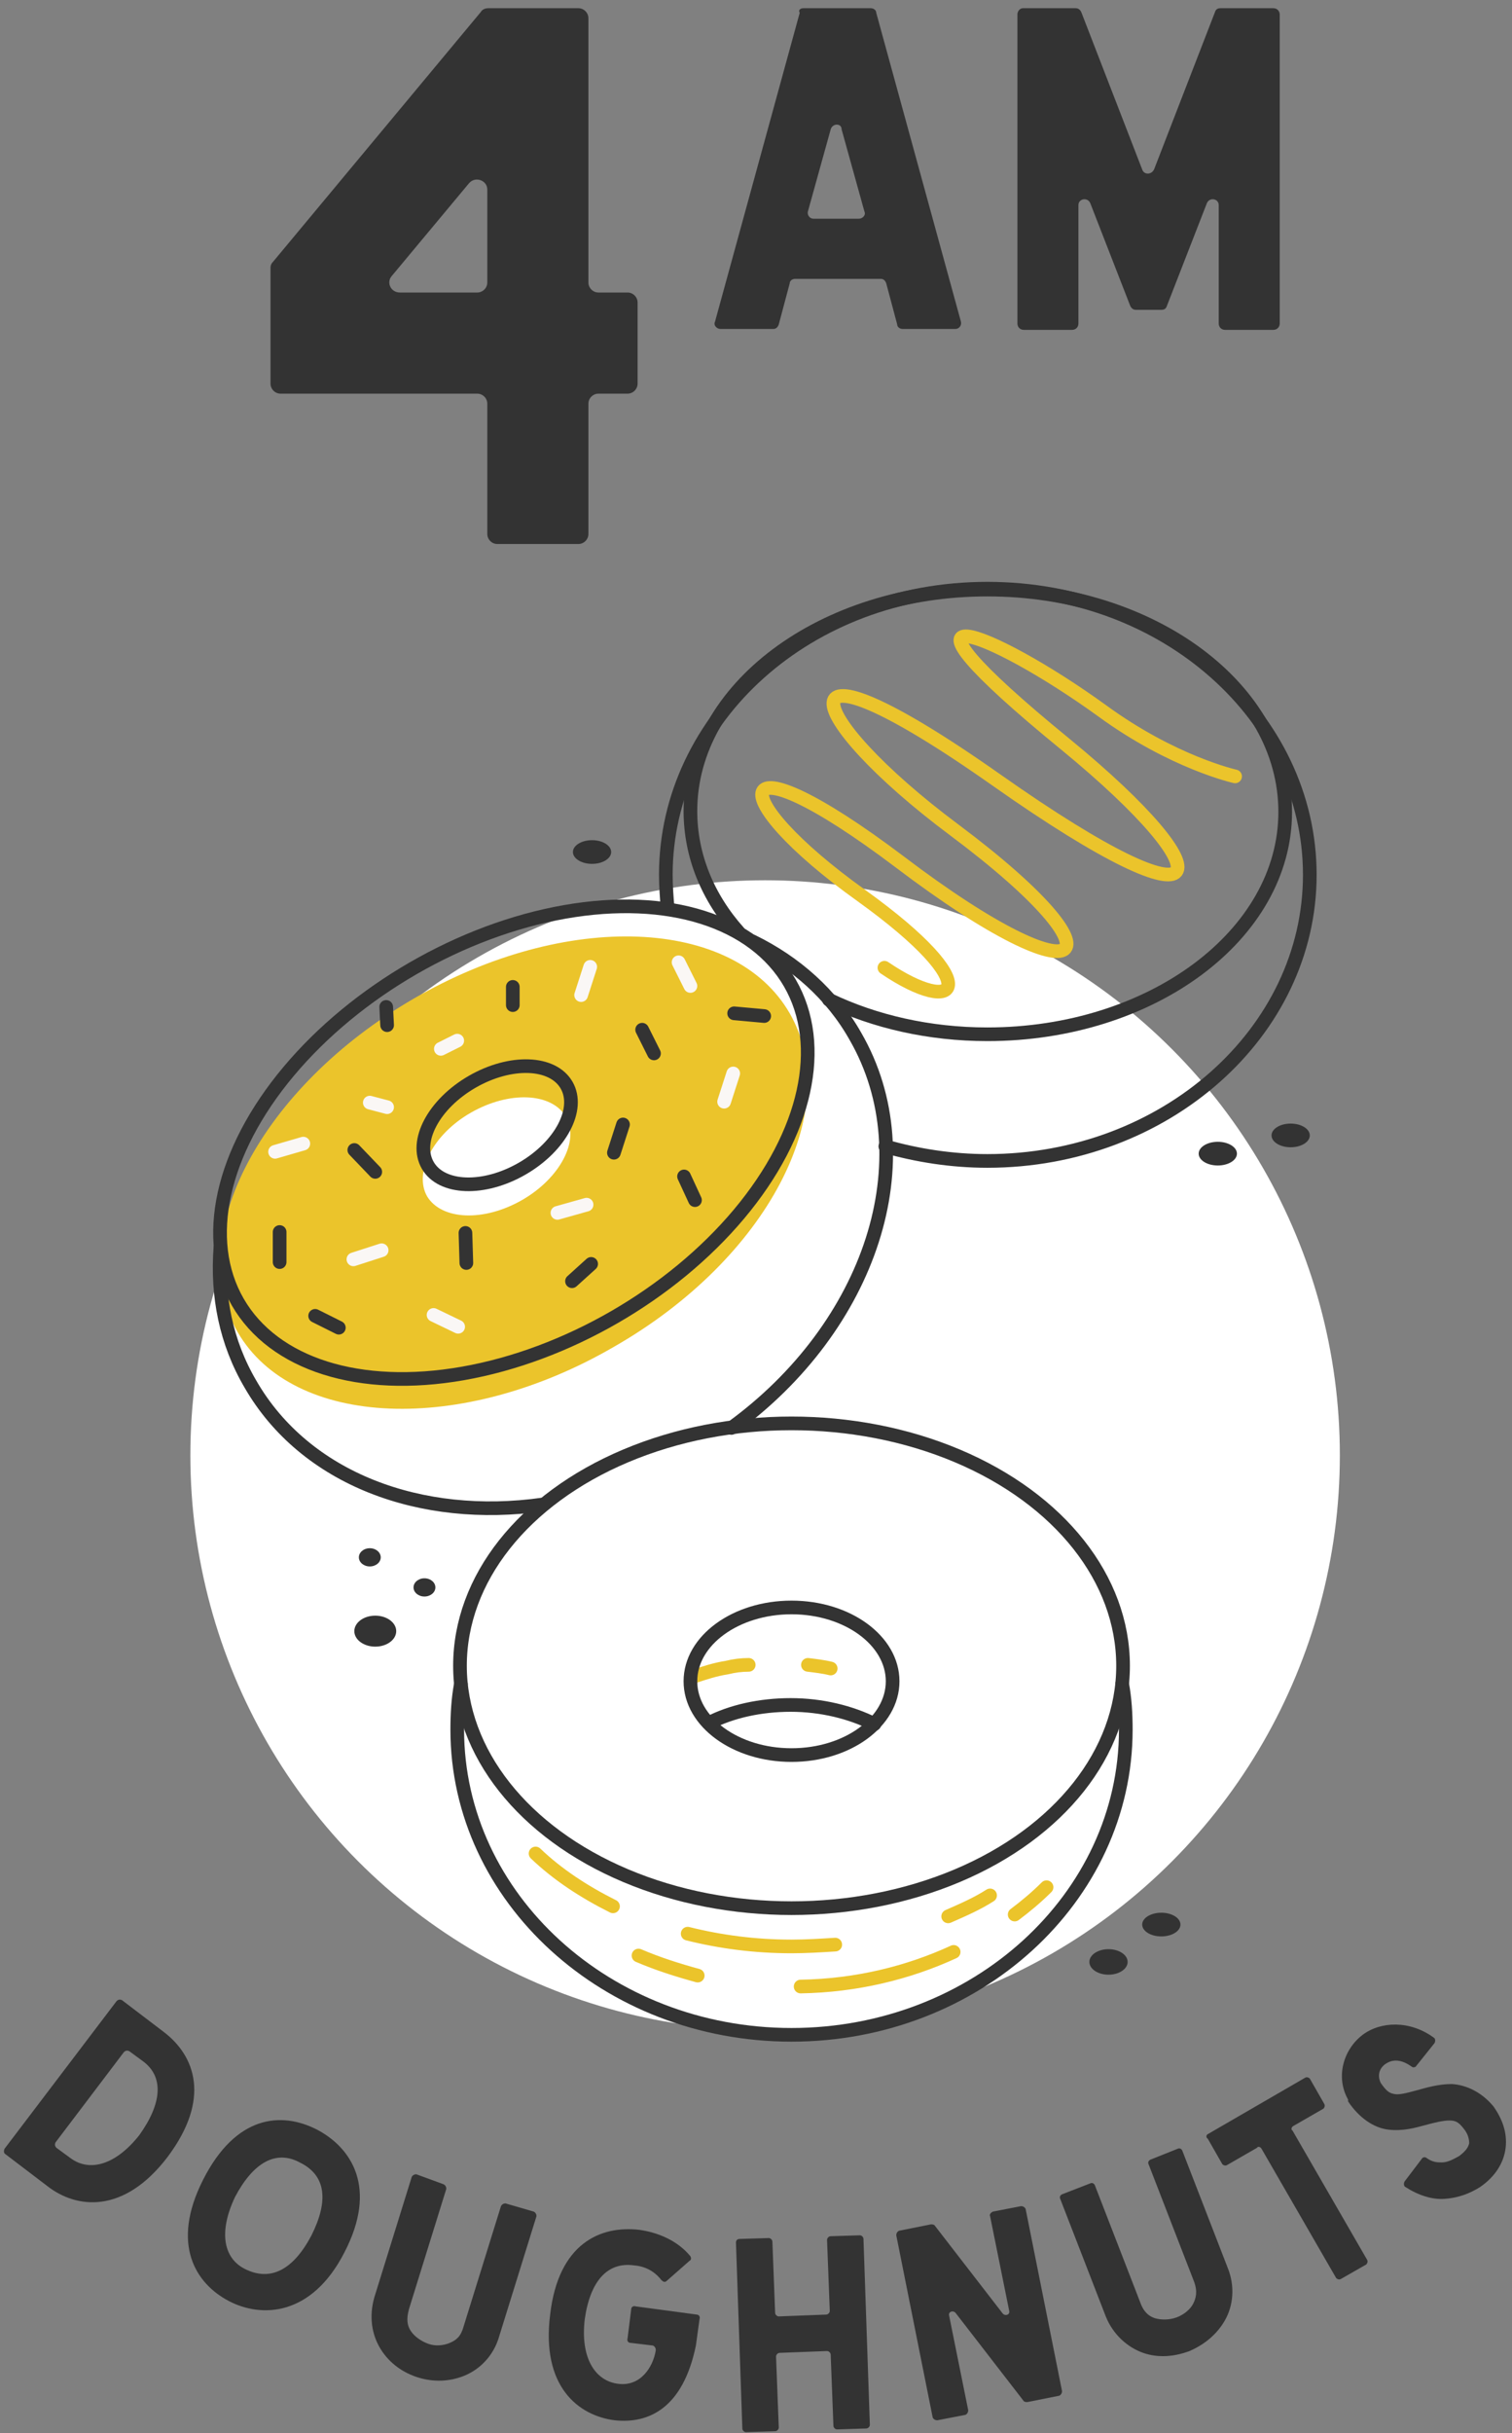<?xml version="1.0" encoding="UTF-8"?> <svg xmlns="http://www.w3.org/2000/svg" xmlns:xlink="http://www.w3.org/1999/xlink" width="166px" height="267px" viewBox="0 0 166 267"><rect x="0" y="0" width="166" height="267" fill="#808080" stroke="none"/><!-- Generator: sketchtool 61.2 (101010) - https://sketch.com --><title>6D690DB2-771F-4F50-A26A-31C2545A69BA</title><desc>Created with sketchtool.</desc><g id="Desktop" stroke="none" stroke-width="1" fill="none" fill-rule="evenodd"><g id="TWF-About" transform="translate(-769, -2294)"><g id="TWF_CoreValues-Cards-2.0_4am_Front" transform="translate(769, 2294)"><g id="Group" transform="translate(0, 219)" fill="#333333" fill-rule="nonzero"><path d="M13.4,0.5 L18,4 C21.4,6.6 23.2,11.3 18.4,17.7 C13.6,24 8.4,23.4 5.2,20.9 L0.6,17.4 C0.4,17.3 0.4,17 0.5,16.8 L12.8,0.6 C13,0.4 13.2,0.4 13.4,0.5 Z M6.1,16.1 C6,16.3 6,16.5 6.2,16.7 L7.7,17.8 C9.8,19.4 12.7,18.6 15.3,15.3 C17.8,11.8 18,8.9 15.7,7.2 L14.2,6.1 C14,6 13.8,6 13.6,6.2 L6.1,16.1 Z" id="Shape"></path><path d="M37.8,28.2 C34.2,35.2 28.7,35.4 25.1,33.5 C21.5,31.6 18.7,27.3 22.3,20.2 C25.9,13.1 30.9,12.7 34.8,14.7 C38.6,16.7 41.5,21.1 37.8,28.2 Z M32.9,18.3 C30.3,16.9 27.8,18.3 25.8,22.1 C24,25.9 24.5,28.8 26.9,30 C29.7,31.4 32.2,30.1 34.2,26.3 C36.1,22.5 35.8,19.7 32.9,18.3 Z" id="Shape"></path><path d="M48.7,20.7 C48.9,20.8 49,21 49,21.2 L44.9,34.4 C44.6,35.5 44.7,36.2 45.1,36.8 C45.5,37.4 46.2,37.9 47,38.2 C47.8,38.5 48.7,38.4 49.4,38.1 C50.1,37.8 50.6,37.4 50.9,36.3 L55,23.1 C55.1,22.9 55.3,22.8 55.5,22.8 L58.6,23.7 C58.8,23.8 58.9,24 58.9,24.2 L54.8,37.4 C54.2,39.5 52.7,41 51,41.7 C49.3,42.4 47.5,42.4 45.9,41.9 C44.3,41.4 42.8,40.4 41.8,38.8 C40.8,37.2 40.5,35.2 41.1,33.1 L45.2,19.9 C45.3,19.7 45.5,19.6 45.7,19.6 L48.7,20.7 Z" id="Path"></path><path d="M70.2,25.7 C72.3,26 74.4,26.9 75.8,28.6 C75.9,28.8 75.9,29 75.7,29.1 L73.2,31.3 C73,31.5 72.8,31.4 72.6,31.2 C71.9,30.3 70.9,29.7 69.6,29.6 C66.7,29.2 64.8,31.3 64.2,35.5 C63.7,39.7 65.3,42.3 67.9,42.6 C70.3,42.9 71.7,40.8 72,38.9 C72,38.7 71.9,38.5 71.7,38.4 L69.2,38.1 C69,38.1 68.8,37.9 68.9,37.6 L69.3,34.4 C69.3,34.2 69.5,34 69.8,34.1 L76.5,35 C76.7,35 76.9,35.2 76.8,35.5 L76.4,38.4 C76.4,38.4 76.4,38.4 76.4,38.4 C75,45.2 71.3,47 67.5,46.6 C63.5,46.1 59.4,42.9 60.4,35 C61.3,27.2 65.9,25.2 70.2,25.7 Z" id="Path"></path><path d="M81.2,26.7 L84.4,26.6 C84.6,26.6 84.8,26.8 84.8,27 L85.1,34.8 C85.1,35 85.3,35.2 85.5,35.2 L90.7,35 C90.9,35 91.1,34.8 91.1,34.6 L90.8,26.8 C90.8,26.6 91,26.4 91.2,26.4 L94.4,26.3 C94.6,26.3 94.8,26.5 94.8,26.7 L95.5,47.1 C95.5,47.3 95.3,47.5 95.1,47.5 L91.9,47.6 C91.7,47.6 91.5,47.4 91.5,47.2 L91.2,39.4 C91.2,39.2 91,39 90.8,39 L85.6,39.2 C85.4,39.2 85.2,39.4 85.2,39.6 L85.5,47.4 C85.5,47.6 85.3,47.8 85.1,47.8 L81.9,47.9 C81.7,47.9 81.5,47.7 81.5,47.5 L80.8,27.1 C80.8,26.9 80.9,26.7 81.2,26.7 Z" id="Path"></path><path d="M109,23.7 L112.1,23.1 C112.3,23.1 112.5,23.2 112.6,23.4 L116.6,43.4 C116.6,43.6 116.5,43.8 116.3,43.9 L112.8,44.6 C112.7,44.6 112.5,44.6 112.4,44.5 L104.9,34.8 C104.6,34.5 104.1,34.7 104.2,35.1 L106.3,45.5 C106.3,45.7 106.2,45.9 106,46 L102.9,46.6 C102.7,46.6 102.5,46.5 102.4,46.3 L98.4,26.3 C98.4,26.1 98.5,25.9 98.7,25.8 L102.2,25.1 C102.3,25.1 102.5,25.1 102.6,25.2 L110.1,34.9 C110.4,35.2 110.9,35 110.8,34.6 L108.7,24.2 C108.6,24 108.8,23.8 109,23.7 Z" id="Path"></path><path d="M119.7,20.6 C119.9,20.5 120.1,20.6 120.2,20.8 L125.2,33.7 C125.6,34.8 126.2,35.2 126.8,35.4 C127.5,35.6 128.4,35.6 129.2,35.3 C130,35 130.7,34.4 131,33.8 C131.3,33.2 131.5,32.5 131.1,31.4 L126.1,18.5 C126,18.3 126.1,18.1 126.3,18 L129.3,16.8 C129.5,16.7 129.7,16.8 129.8,17 L134.8,29.9 C135.6,31.9 135.4,34 134.5,35.6 C133.6,37.2 132.2,38.3 130.6,39 C129,39.6 127.2,39.8 125.5,39.2 C123.8,38.6 122.2,37.2 121.4,35.2 L116.4,22.3 C116.3,22.1 116.4,21.9 116.6,21.8 L119.7,20.6 Z" id="Path"></path><path d="M132.6,15.2 L143.3,9 C143.5,8.9 143.7,9 143.8,9.1 L145.4,11.9 C145.5,12.1 145.4,12.3 145.3,12.4 L142,14.3 C141.8,14.4 141.7,14.7 141.9,14.8 L150.1,29 C150.2,29.2 150.1,29.4 150,29.5 L147.2,31.1 C147,31.2 146.8,31.1 146.7,31 L138.5,16.8 C138.4,16.6 138.1,16.5 138,16.7 L134.7,18.6 C134.5,18.7 134.3,18.6 134.2,18.5 L132.6,15.7 C132.4,15.6 132.4,15.3 132.6,15.2 Z" id="Path"></path><path d="M149.6,4.3 C151.6,2.8 154.8,2.7 157.4,4.6 C157.6,4.7 157.6,5 157.5,5.2 L155.5,7.7 C155.4,7.9 155.1,7.9 155,7.8 C153.6,6.8 152.7,7.1 152.1,7.5 C151.4,8 151.2,8.8 151.6,9.6 C152.3,10.6 152.6,10.7 153.1,10.8 C153.6,10.9 154.4,10.7 155.5,10.4 C156.6,10.1 157.9,9.7 159.4,9.7 C161,9.8 162.7,10.6 164,12.2 L164,12.2 L164,12.2 C164.9,13.5 165.5,15 165.3,16.7 C165.1,18.4 164.1,19.9 162.5,21 L162.5,21 L162.5,21 C161.4,21.7 160.1,22.2 158.6,22.3 C157.2,22.4 155.7,21.9 154.3,21 C154.1,20.9 154.1,20.6 154.2,20.4 L156.1,17.9 C156.2,17.7 156.5,17.7 156.6,17.8 C157.3,18.3 157.8,18.3 158.3,18.3 C158.9,18.3 159.5,18 160.2,17.6 C160.2,17.6 160.2,17.6 160.2,17.6 C161,17 161.2,16.6 161.3,16.2 C161.3,15.8 161.2,15.2 160.7,14.6 C160.7,14.6 160.7,14.6 160.7,14.6 C160.1,13.8 159.7,13.7 159.1,13.7 C158.5,13.7 157.6,13.9 156.5,14.2 C155.4,14.5 154,14.9 152.4,14.7 C150.8,14.5 149.2,13.4 148,11.6 L148,11.5 L148,11.4 C146.6,8.9 147.5,5.9 149.6,4.3 Z" id="Path"></path></g><circle id="Oval" fill="#FFFFFF" fill-rule="nonzero" cx="84" cy="159.7" r="63.1"></circle><path d="M86.7,111.2 C80.6,100.6 62.1,99.9 45.4,109.6 C28.7,119.3 20,135.7 26.1,146.2 C32.2,156.7 50.7,157.5 67.4,147.8 C84.2,138.2 92.8,121.8 86.7,111.2 Z M57.3,131.7 C53.1,134.1 48.5,133.9 46.9,131.3 C45.4,128.7 47.5,124.5 51.7,122.1 C55.9,119.7 60.5,119.9 62.1,122.5 C63.7,125.1 61.5,129.3 57.3,131.7 Z" id="Shape" fill="#EBC42B" fill-rule="nonzero"></path><g id="Group" transform="translate(29, 0)" fill="#333333" fill-rule="nonzero"><path d="M24.6,0.9 L34.5,0.9 C35.1,0.9 35.6,1.4 35.6,2 L35.6,31 C35.6,31.6 36.1,32.1 36.7,32.1 L39.9,32.1 C40.5,32.1 41,32.6 41,33.2 L41,42.1 C41,42.7 40.5,43.2 39.9,43.2 L36.7,43.2 C36.1,43.2 35.6,43.7 35.6,44.3 L35.6,58.6 C35.6,59.2 35.1,59.7 34.5,59.7 L25.6,59.7 C25,59.7 24.5,59.2 24.5,58.6 L24.5,44.3 C24.5,43.7 24,43.2 23.4,43.2 L1.8,43.2 C1.2,43.2 0.7,42.7 0.7,42.1 L0.7,29.4 C0.7,29.1 0.8,28.9 1,28.7 L23.8,1.3 C23.9,1.1 24.2,0.9 24.6,0.9 Z M22.5,20.1 L14,30.3 C13.4,31 13.9,32.1 14.9,32.1 L23.4,32.1 C24,32.1 24.5,31.6 24.5,31 L24.5,20.8 C24.5,19.8 23.2,19.3 22.5,20.1 Z" id="Shape"></path><path d="M59.2,0.9 L66.6,0.9 C66.9,0.9 67.2,1.1 67.2,1.4 L76.5,35.3 C76.6,35.7 76.3,36.1 75.9,36.1 L70.1,36.1 C69.8,36.1 69.5,35.9 69.5,35.6 L68.3,31.1 C68.2,30.8 68,30.6 67.7,30.6 L58.3,30.6 C58,30.6 57.7,30.8 57.7,31.1 L56.5,35.6 C56.4,35.9 56.2,36.1 55.9,36.1 L50.1,36.1 C49.7,36.1 49.3,35.7 49.5,35.3 L58.8,1.4 C58.6,1.1 58.9,0.9 59.2,0.9 Z M62.2,14.2 L59.7,23.2 C59.6,23.6 59.9,24 60.3,24 L65.3,24 C65.7,24 66.1,23.6 65.9,23.2 L63.4,14.2 C63.4,13.5 62.4,13.5 62.2,14.2 Z" id="Shape"></path><path d="M83.3,0.9 L89.1,0.9 C89.4,0.9 89.6,1.1 89.7,1.3 L96.4,18.6 C96.6,19.2 97.4,19.2 97.7,18.6 L104.4,1.3 C104.5,1 104.7,0.9 105,0.9 L110.8,0.9 C111.2,0.9 111.5,1.2 111.5,1.6 L111.5,35.5 C111.5,35.9 111.2,36.2 110.8,36.2 L105.5,36.2 C105.1,36.2 104.8,35.9 104.8,35.5 L104.8,22.5 C104.8,21.8 103.8,21.6 103.5,22.3 L99.1,33.6 C99,33.9 98.8,34 98.5,34 L95.7,34 C95.4,34 95.2,33.8 95.1,33.6 L90.7,22.3 C90.4,21.6 89.4,21.8 89.4,22.5 L89.4,35.5 C89.4,35.9 89.1,36.2 88.7,36.2 L83.4,36.2 C83,36.2 82.7,35.9 82.7,35.5 L82.7,1.6 C82.7,1.2 83,0.9 83.3,0.9 Z" id="Path"></path></g><g id="Group" transform="translate(15, 64)"><g stroke-linecap="round" stroke-linejoin="round"><path d="M9.2,72.9 C8.8,78.2 9.8,83.3 12.5,87.9 C18.5,98.3 31.2,103 44.6,101.1" id="Path" stroke="#333333" stroke-width="1.5"></path><path d="M65.3,92.7 C80.6,81.6 86.7,63.2 78.9,49.7 C76.3,45.1 72.3,41.6 67.6,39.3" id="Path" stroke="#333333" stroke-width="1.5"></path><line x1="65.5" y1="53.8" x2="64.5" y2="56.9" id="Path" stroke="#FAF7F5" stroke-width="1.5"></line><line x1="53.4" y1="59.4" x2="52.4" y2="62.5" id="Path" stroke="#333333" stroke-width="1.5"></line><line x1="65.6" y1="47.2" x2="68.9" y2="47.5" id="Path" stroke="#333333" stroke-width="1.5"></line><line x1="36.2" y1="74.6" x2="36.1" y2="71.3" id="Path" stroke="#333333" stroke-width="1.5"></line><line x1="27.5" y1="48.5" x2="27.4" y2="46.5" id="Path" stroke="#333333" stroke-width="1.5"></line><line x1="41.3" y1="46.3" x2="41.3" y2="44.3" id="Path" stroke="#333333" stroke-width="1.5"></line><line x1="27.5" y1="57.5" x2="25.6" y2="57" id="Path" stroke="#FAF7F5" stroke-width="1.5"></line><line x1="33.4" y1="51.1" x2="35.2" y2="50.2" id="Path" stroke="#FAF7F5" stroke-width="1.5"></line><line x1="26.2" y1="64.6" x2="23.9" y2="62.2" id="Path" stroke="#333333" stroke-width="1.5"></line><line x1="15.7" y1="74.5" x2="15.7" y2="71.2" id="Path" stroke="#333333" stroke-width="1.5"></line><line x1="23.8" y1="74.2" x2="26.9" y2="73.2" id="Path" stroke="#FAF7F5" stroke-width="1.5"></line><line x1="15.2" y1="62.4" x2="18.3" y2="61.5" id="Path" stroke="#FAF7F5" stroke-width="1.5"></line><line x1="46.2" y1="69.1" x2="49.4" y2="68.2" id="Path" stroke="#FAF7F5" stroke-width="1.5"></line><line x1="49.8" y1="42.1" x2="48.8" y2="45.2" id="Path" stroke="#FAF7F5" stroke-width="1.5"></line><line x1="60.1" y1="65.1" x2="61.3" y2="67.7" id="Path" stroke="#333333" stroke-width="1.5"></line><line x1="55.5" y1="49" x2="56.8" y2="51.6" id="Path" stroke="#333333" stroke-width="1.5"></line><line x1="49.9" y1="74.7" x2="47.8" y2="76.6" id="Path" stroke="#333333" stroke-width="1.5"></line><line x1="35.3" y1="81.6" x2="32.6" y2="80.3" id="Path" stroke="#FAF7F5" stroke-width="1.5"></line><line x1="22.2" y1="81.7" x2="19.6" y2="80.4" id="Path" stroke="#333333" stroke-width="1.5"></line><line x1="59.5" y1="41.6" x2="60.8" y2="44.2" id="Path" stroke="#FAF7F5" stroke-width="1.5"></line><path d="M76,45.7 C81,48.1 87,49.5 93.4,49.5 C111.4,49.5 126.1,38.6 126.1,25.1 C126.1,11.6 111.5,0.7 93.4,0.7 C75.3,0.7 60.8,11.6 60.8,25 C60.8,29.9 62.7,34.5 66.1,38.3" id="Path" stroke="#333333" stroke-width="1.5"></path><path d="M82.2,61.8 C85.7,62.8 89.5,63.4 93.4,63.4 C112.9,63.4 128.8,49.3 128.8,32 C128.8,14.7 113,0.6 93.4,0.6 C73.8,0.6 58.1,14.7 58.1,32 C58.1,33.3 58.2,34.5 58.3,35.7" id="Path" stroke="#333333" stroke-width="1.5"></path><path d="M81,125.2 C78.4,123.9 75.2,123.1 71.8,123.1 C68.5,123.1 65.3,123.8 62.8,125.1" id="Path" stroke="#333333" stroke-width="1.5"></path><path d="M67.2,118.7 C66.4,118.7 65.6,118.8 64.8,119 C63.5,119.2 62.3,119.6 61.1,120" id="Path" stroke="#EBC42B" stroke-width="1.5"></path><path d="M76.2,119.1 C75.4,118.9 74.5,118.8 73.7,118.7" id="Path" stroke="#EBC42B" stroke-width="1.5"></path><path d="M35.6,120.8 C35.3,122.4 35.2,124.1 35.2,125.8 C35.2,144.3 51.7,159.3 71.9,159.3 C92.1,159.3 108.6,144.3 108.6,125.8 C108.6,124.1 108.5,122.4 108.2,120.8" id="Path" stroke="#333333" stroke-width="1.5"></path><path d="M89.1,146.3 C90.7,145.6 92.3,144.9 93.7,144" id="Path" stroke="#EBC42B" stroke-width="1.5"></path><path d="M60.5,148.2 C64.1,149.1 67.9,149.6 71.9,149.6 C73.5,149.6 75.1,149.5 76.7,149.4" id="Path" stroke="#EBC42B" stroke-width="1.5"></path><path d="M43.8,139.4 C46.2,141.7 49.1,143.6 52.3,145.2" id="Path" stroke="#EBC42B" stroke-width="1.5"></path><path d="M72.9,154 C79,153.9 84.7,152.5 89.7,150.2" id="Path" stroke="#EBC42B" stroke-width="1.5"></path><path d="M55.1,150.6 C57.2,151.5 59.4,152.2 61.6,152.8" id="Path" stroke="#EBC42B" stroke-width="1.5"></path><path d="M96.4,146.1 C97.6,145.2 98.8,144.2 99.9,143.1" id="Path" stroke="#EBC42B" stroke-width="1.5"></path><ellipse id="Oval" stroke="#333333" stroke-width="1.5" cx="71.9" cy="118.8" rx="36.4" ry="26.6"></ellipse><ellipse id="Oval" stroke="#333333" stroke-width="1.5" transform="translate(39.583, 59.481) rotate(-30.001) translate(-39.583, -59.481) " cx="39.583" cy="59.481" rx="8.8" ry="5.5"></ellipse><ellipse id="Oval" stroke="#333333" stroke-width="1.5" transform="translate(41.418, 61.394) rotate(-30.001) translate(-41.418, -61.394) " cx="41.418" cy="61.394" rx="34.999" ry="22.1"></ellipse><path d="M82.1,42.2 C90.2,47.7 93.5,44.3 79.6,34.3 C64.2,23.3 64.6,16.1 83.8,30.6 C104.5,46.3 109.2,41.6 89.8,27.1 C72.9,14.5 69.7,4.2 94.4,21.6 C119.1,39 119.8,32.3 102,17.7 C80.2,-0.1 93.7,5.1 106,14 C113.8,19.7 120.6,21.2 120.6,21.2" id="Path" stroke="#EBC42B" stroke-width="1.5"></path><ellipse id="Oval" stroke="#333333" stroke-width="1.5" cx="71.9" cy="120.5" rx="11.1" ry="8.1"></ellipse></g><g transform="translate(23, 28)" fill="#333333" fill-rule="nonzero" id="Oval"><ellipse cx="103.7" cy="32.6" rx="2.1" ry="1.3"></ellipse><ellipse cx="89.5" cy="119.2" rx="2.1" ry="1.3"></ellipse><ellipse cx="3.2" cy="87" rx="2.3" ry="1.7"></ellipse><ellipse cx="27" cy="1.5" rx="2.1" ry="1.3"></ellipse><ellipse cx="95.7" cy="34.6" rx="2.1" ry="1.3"></ellipse><ellipse cx="8.6" cy="82.2" rx="1.2" ry="1"></ellipse><ellipse cx="2.6" cy="78.9" rx="1.2" ry="1"></ellipse><ellipse cx="83.7" cy="123.3" rx="2.1" ry="1.4"></ellipse></g></g></g></g></g></svg> 